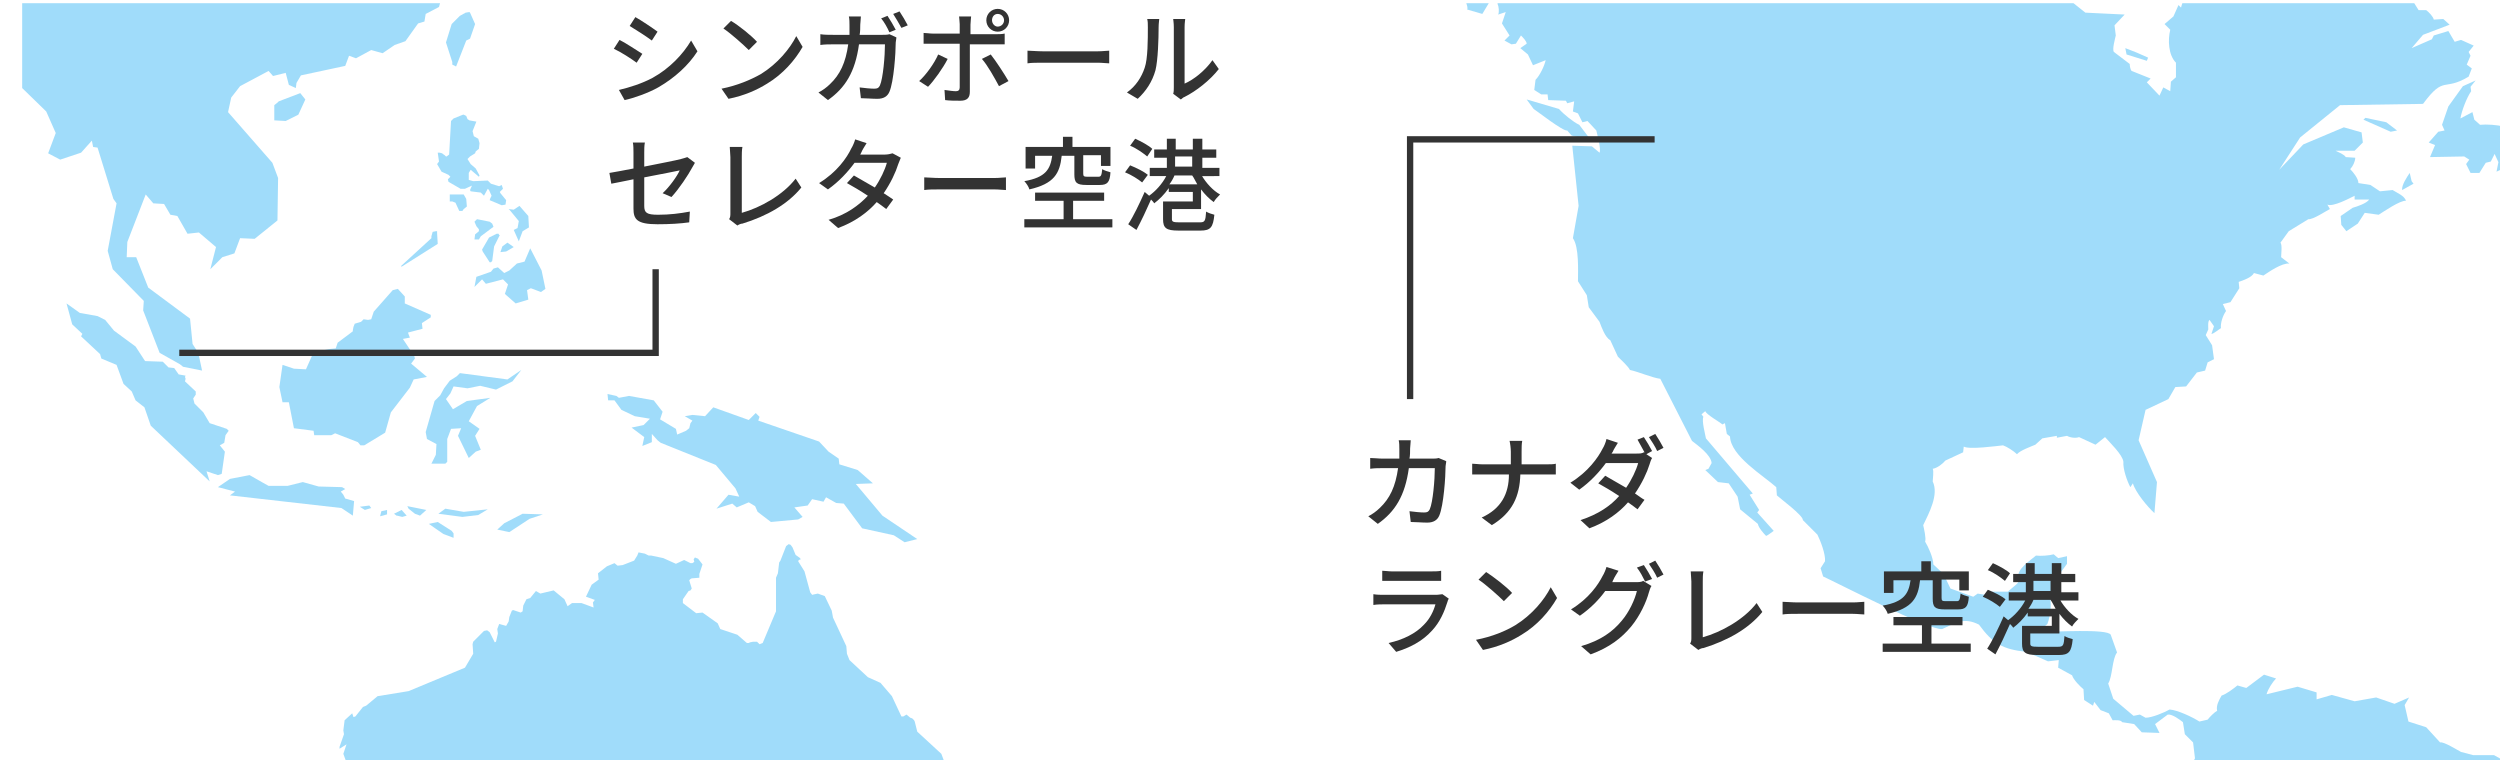 <!-- Generator: Adobe Illustrator 24.3.0, SVG Export Plug-In  -->
<svg version="1.1" xmlns="http://www.w3.org/2000/svg" xmlns:xlink="http://www.w3.org/1999/xlink" x="0px" y="0px" width="394.651px"
	 height="120px" viewBox="52 122 394.651 120" style="overflow:visible;enable-background:new 0 0 486.4 381;" xml:space="preserve">
<style type="text/css">
	.st0{clip-path:url(#SVGID_2_);}
	.st1{fill:#A0DCFA;}
	.st2{fill:#333333;}
	.st3{fill:none;stroke:#333333;stroke-miterlimit:10;}
	.st4{clip-path:url(#SVGID_4_);}
	.st5{clip-path:url(#SVGID_6_);}
	.st6{clip-path:url(#SVGID_8_);}
</style>
<defs>
</defs>
<g>
	<defs>
		<rect id="SVGID_1_" x="265.2" y="122.5" width="185" height="120"/>
	</defs>
	<clipPath id="SVGID_2_">
		<use xlink:href="#SVGID_1_"  style="overflow:visible;"/>
	</clipPath>
	<g class="st0">
		<path class="st1" d="M265.1,106.6l2,0.6l2.5-1l-0.4,1.4l1.9,1.7l1.6,0.2l0.7,2.3l1.1,0l1.4,1l0.4-0.4l0.2-0.7l-0.6-1.3l1.3,0.8
			c0.2,0.5,0.6,1.5,1,1.7c0.2-1.1-0.2-3.3-0.5-4.4c0.9,0.8,1.4,3,1.7,4.1l1.6,0.3l1.9,1.7l0.4,1.5l1.2,0.9l0.3,1.8l1.4,1.2l0,1.1
			l1.6-0.5c0.3,0.5,0.8,1.4,0.6,2c0.2,0.4,0.3,1.3,0.1,1.7l1.2-0.4l-0.6,1.8l1.2,1.9l-0.8,0.8l1.1,0.6l0.7-0.1l0.8-1.3
			c0.3,0.3,0.9,0.9,0.9,1.3l-1,0.7l1.2,1l0.8,1.7l2-0.8c-0.2,0.9-0.9,2.4-1.6,3.1c0,0-0.2,1.6-0.2,1.6l1.1,0.7l1,0l0.1,0.9l2.8,0.1
			l0.2,0.4l1.1-0.3l-0.2,1.6l0.8,0.3l0.7,1.4l0.8-0.2l1.4,1.5c0.1,0.5,0.8,3,0.5,3.5l-1.2-1l-3.1-0.1l1,9.5l-0.9,5.1
			c1,1.4,0.8,5.2,0.8,6.8c0,0,1.4,2.2,1.4,2.2l0.3,1.9l1.7,2.3c0.3,0.8,0.9,2.5,1.7,2.9c0,0,1.2,2.6,1.2,2.6
			c0.4,0.4,1.7,1.6,1.9,2.1c1.4,0.3,3.4,1.2,4.8,1.4l5,9.8c0.9,0.7,3,2.2,3.1,3.5l-0.5,0.9l-0.5,0.2l2,1.9l1.7,0.2l1.4,2.1l0.4,2
			l2.8,2.3c0.1,0.6,0.9,1.5,1.3,1.9c0.3-0.1,0.9-0.6,1.2-0.8l-2.6-2.9l0.3-0.4l-1.5-2.4l0.5-0.2l-7.4-8.7c-0.1-0.6-0.7-2.8-0.4-3.4
			l-0.3-0.4l0.6-0.5c0.1,0.5,2.4,1.8,2.7,2.1l0.4-0.2l0.3,1.7l0.5,0.4c0.1,3.1,5.3,6.2,7.3,8l0.1,1.3c0.4,0.4,4.2,3.2,4.1,3.9
			c0,0,2.3,2.3,2.3,2.3c0.5,1,1.3,3.1,1.2,4.2l-0.7,1.1l0.4,1.3c2,0.9,16.9,8.6,18.8,8.3c2.2-1,3.4-1.9,5.8-0.7
			c2.2,3,3.7,3.9,7.5,4.3c0,0,3.4,1.5,3.4,1.5l1.7-0.2l-0.1,1.2l2.2,1.2c0.2,0.7,1.3,1.8,1.8,2.2l0.1,1.7l1.4,0.9l0.2-0.6l1,1.3
			l1.3,0.5l0.6,1.1c0.4,0,1.3-0.1,1.5,0.3c0,0,1.9,0.3,1.9,0.3l1.2,1.3l2.8,0.1l-0.7-1.4l2-1.5c0.7-0.1,1.9,0.8,2.4,1.2l0.3,1.9
			l1.3,1.3l0.3,2.5l-0.4,0.8c0.3,0.4,0.3,1.4,0.2,1.9c0,0,0.4,1.1,0.4,1.1l-1.3,1.5l-1.4,0.4l-0.1,1.5c-0.6,0.8-1.9,1.9-2.7,2.3
			l-0.7,1.8l-1.4,1.1c-0.1,1.1-0.2,2.8,0.5,3.8c-0.6,0.5-1.9,1.6-2.1,2.4l0.7,1l-0.4,1c1.1,0.2,2.6,1.3,3.3,2.1
			c-0.8,0.1,6.2,9.9,6.3,10.2l0.1,2.7l1.5,3.3c0.4,0,2.3,2.1,2.6,2.4c0,0,8.4,5,8.4,5l0.6,2l-0.5,1.5l0.4,1.6l-0.3,4.3l-1,0.7
			l-0.4,10.9c-0.5,0.5-1.2,1.5-1.2,2.2l0.4,0.9c-0.6,1.5-0.3,4.2,0,5.7c0,0-4.6,12.2-4.6,12.2c0.7,0.8,0.9,3.2,1,4.1
			c0,0-1.1,2.8-1.1,2.8c0.1,1.3,0.1,4-0.6,5.2l0.6,2.1l1.5-2.5l-0.4-1.8c1.6,0.7,0.8,3.9,0.8,5.2l-0.6,0.8l0.7,1.6l-0.4,1.1
			l-0.8,0.6l0.7,0.8c-0.7,0.3-1.1,1.6-1.2,2.2c-0.3-0.2-0.8-0.4-1.2-0.3c0,0-1.1-0.7-1.1-0.7c-0.1,0.5-0.4,1.3-0.7,1.7
			c0,0-0.3,1.8-0.3,1.8l1-0.5l1,3l1.8,0.4l-1.9,0.5l0.4,1.3c-0.2,0.5-0.5,1.6-0.3,2.1l0.5,0.5l-0.7,0.6l0.6,2l-0.6,0.3l0.3,1.3
			l-0.3,0.5l0.8,1.4l-0.5,0.7l0.2,0.9l-0.2,0.2c0,0.6,0,1.7,0.5,2.1l1.2-1.5l-0.4,2.6l1.3,0.1l-0.2,0.4l2.8-1.7l0.4,0.1l-0.2,0.9
			l1.3,0l0.8-1c0.7-0.2,2.5-0.8,2.9-1.5l1.4,0.6c-0.2-0.5-0.9-2.1-0.7-2.6c0,0-0.7-1.6-0.7-1.6l1.2-0.4l-0.5-1.1l0.3-0.4l0.9,0.4
			l1.5-1.8c0.1-0.5,0.3-1.8,0.1-2.2l1.2-2l1.9-0.9l0.7-1l-0.1-2l-3-1.7l-0.8-1.4l1.7-2.3l2.3-1l1.2-1.5l0.3-2.5l1.4-1.5l-0.9-0.3
			l0.9-1.3l-1.5-2.2l0.2-1.5c1.1,0.3,4.4,1.2,5.5,0.6c0.2-1.1,0.5-3.4,0.2-4.4l0.8-0.7l5.9-0.8l3.3-1.6l1.6-2.7l-0.2-1.2l-1.1-0.8
			l0.6-1.5c-0.5-0.5-3.3-2.5-3.4-3.2c0.3,0.1,2.1,0.4,2.3,0.7c0.7,0,1.8,0.4,2.3,0.8l4.6-0.2c0.9-1,3.3-3.4,3.2-4.9l1.9-1.8l0.2-2.6
			l1.3-0.8l-0.7,2l2.6-2.3l1.5-3.3l1.5-0.5l0.4-2.4c-0.8-1.3-0.5-2.7,0.1-4l7.6-5.5l5.6-0.4l4.2-6.2l2.2-7.7l0-5.3l8.5-9.6
			c0.1-1.5-0.3-4.3-1-5.6c-1.4-0.8-4.6-1.6-6.3-1.7l-2.7-2.3l-5.3-0.4l-2.4-0.9l-2.1,0.1l-6.8-3.7l-2.4,2.9l1.1-2.1l-0.6-1.2
			l-2.3,0.2l-0.9-1.1l-1.5,1.2l0.3-0.8l1.1-0.8l0.4-1.8l-3.1-5.3l-6.1-3.4l-3.3,0l-1.9-0.5c-0.4-0.2-2.8-1.7-3.3-1.5l-2.2-2.4
			l-2.8-0.9l-0.6-2.6l0.7-1.2l-2.3,1l-2.9-1l-3.4,0.6l-3.6-1l-2.4,0.7l0-1.1l-3-0.9l-4.9,1.2c0.2-0.8,1-2,1.5-2.5l-1.9-0.6l-2.8,2.1
			l-1.4-0.4c-0.6,0.5-1.8,1.4-2.5,1.6c-0.4,0.7-0.9,1.6-0.7,2.4c-0.4,0.2-1.2,1-1.5,1.4l-1.3,0.3c-1.1-0.7-3.4-1.8-4.7-1.9
			c-0.9,0.5-2.8,1.3-3.8,1.3l-0.9-0.5l-1,0.2l-3.2-2.7l-0.8-2.4c0.7-1.1,0.6-3.9,1.4-4.9l-1-2.8c-0.5-1-9.2-0.4-10.1-0.5l-0.7-0.5
			l0.8-0.7c0.5-1.3,0.8-3.5,0.2-4.9l1.1,0.4l0.7-0.5l0-3l1.1-1.5v-1.2l-1.4,0.3l-0.7-0.6c-0.7,0.2-2.1,0.3-2.8,0.2
			c-0.9,0.8-3.1,2.1-2.8,3.6l-0.3,0.2l0.3,0.4c-0.1,0.3-1.4,1.2-1.6,1.5h-2.6l-0.4,0.6l-1.8-0.3l-0.7,0.5l-3.6-1.3l-1.1-2.3
			l-1.6-1.5c0-1-0.8-2.8-1.3-3.6c0.2-0.5-0.2-2.1-0.3-2.6c0.9-1.9,2.5-4.8,1.5-6.9c0-0.4,0.2-1.6,0-2c0.7-0.1,1.6-0.8,2-1.3
			c0,0,2.8-1.3,2.8-1.3l0.1-0.9c0.9,0.5,5.2-0.1,6.2-0.2c0.6,0.2,1.7,0.9,2.2,1.4c0.5-0.6,2.2-1.2,2.9-1.5c0,0,1.1-1,1.1-1l2.3-0.4
			l0,0.3l1.6-0.3c0.5,0.3,1.4,0.4,1.9,0.2l2.6,1.2l1.5-1.2c0.7,0.8,2.8,2.8,2.9,3.9c-0.1,1.1,0.6,3.1,1.1,4l0.4-0.6
			c0.4,1.4,2.3,3.7,3.4,4.7l0.4-4.9l-2.9-6.6l1.1-4.8l3.6-1.7l1.1-1.9l1.7-0.1l1.7-2.2l1.3-0.3l0.4-1.3l1-0.5l-0.3-2.2l-1-1.6
			l0.4-0.9c0-0.4-0.1-1.3,0.2-1.5l0.7,1l-0.4,1.2c0.2,0.1,1.3-0.8,1.5-0.9c-0.1-0.8,0.3-2,0.8-2.7l-0.5-1.1l1.2-0.3l1.4-2.2l-0.1-1
			c0.6-0.2,2.1-0.7,2.4-1.4l1.5,0.4c0.9-0.6,2.9-2,4.1-1.9l-1.3-1c0-0.5,0.2-1.9-0.1-2.3l1.3-1.8l3.1-1.9c0.7,0.1,2.8-1.3,3.4-1.6
			l-0.4-0.7c0.9,0.4,3.5-1,4.3-1.4l0,0.6l2.3,0c-0.4,0.6-1.9,1.1-2.6,1.3c0,0-1.9,1.3-1.9,1.3l0.1,1.4l0.8,1l1.8-1.2l1.1-1.7
			l2.2,0.3c0.8-0.5,3.4-2.3,4.3-2.2c-0.2-0.8-1.5-1.3-2.1-1.7l-2,0.2l-1.5-1l-1.9-0.3c0-0.7-0.8-1.7-1.3-2.2
			c0.4-0.4,0.8-1.2,0.8-1.8l-1.5-0.1c-0.2-0.4-1.2-0.8-1.6-1l3,0l1.3-1.3l-0.2-1.6l-2.8-0.8l-6.4,2.7l-3.8,4l3.3-5.1l6.3-5.1
			l13.1-0.2c3.4-4.6,3.2-1.9,7.2-4.3l0.5-1.3l-0.8-0.6l0.6-1.4l-0.3-0.6l0.8-1l-2-0.9l-1,0.3l-1-1.7l-2.3,0.7l-0.3,0.6l-3.2,1.4
			l1.8-2.1l4.2-1.6l-1-0.9l-1.5,0.1c-0.1-0.5-0.8-1.2-1.2-1.5l-1.2,0l-1-1.6c-0.3-0.2-1.6-1.1-1.9-1c-0.4-0.6-1.2-0.7-1.5-1.4
			l0.3-0.5l0.9-0.5l-0.9-1.5l0.2-0.9c-0.5-0.6-1.5-2-1.6-2.8l-0.4-0.4l-0.2-0.6l-1.5,0.1l1.3-0.6l-0.4-1.2l-1.5-0.3l0.8-0.6l0.1-0.6
			l-1.3-2l-0.6-0.1c-0.3-0.8,0.3-1.9-0.2-2.6l-1,0.5c-0.1,1.2-0.4,2.1-1.6,2.6c0.1,0.9-0.4,2.6-0.8,3.4c-0.7-0.1-2.3,1.5-2.9,1.9
			c-0.4-0.3-1.5-1-1.6-1.5l-1-0.2l-1.1,0.6c-0.6-0.8-0.8-1.8-1.5-2.5l0.6-1.1l-0.1-1.1l-0.8-0.6l0.7-0.7l0.5-2.6l-2.4-0.4l-2.3-2.1
			l0.4-0.9l-1.7-0.2l-1.3-1.2l-0.4,0l-1.1-1.5l-7.7-0.9l-2,1.6c0.3,0.5,0.7,1.4,0.5,2l0.7,0.2c-0.7,0.7-1.4,2.4-1.5,3.4l1.2,0.3
			l0,2.4l0.7,0.5l-0.7,1.6l0.1,0.6l0.2,0.2l-2.5,2.5l1,1.2l0.6,1.6l1,0.9l0.9,4.7l-0.5,1.9c-0.3,0.2-0.6,1.2-0.7,1.6l-0.4-0.4
			l-0.8,1.8l-1.4,1.2l0.9,0.9c-0.4,1.6-0.3,4,0.9,5.2l0,2.3l-0.8,0.7l-0.1,1.5l-1.1-0.6l-0.6,1.3l-2-2.1l0.6-0.6l-3-1.2
			c-0.2-0.2-0.3-0.8-0.3-1.1l-2.5-1.9c-0.3-0.4,0.2-2.1,0.3-2.6c0,0-0.2-1.6-0.2-1.6l1.6-1.7l-6.2-0.3l-7.8-6.2l-2.2,0l-2.5-1.2
			l-2.7,1.2c0.8-1-0.7-5.3-0.9-6.4l-1.4-0.6l-1.2,0.5l-1.5-1.7c0.2-0.7,1.4-7.5,2.2-7.7l-1.2-4.4l1,0.5l0.3-1.7l1.3,1.6l1.6,0
			l-0.9-1.2l1.1-1.5l-1.1-1.4l3.9,1.5l0.6-1.8c-0.6-0.7-2.5-2.7-3.4-3l3.6,1.7l0.6-1l-0.7-1.4l1.3-0.1l0.7-0.7l1.9,1.2l1.3-1.3
			l0.2-2c0.4-0.6,1-1.9,0.8-2.6l-6.5-1.7l-4.5,0.2l1-0.6l2.4,0l0.1-1.3c0.7-0.3,7.1,2.4,7.9,2.6l3.1-3l-1.7-2.6l0.8,0.3l1.7-0.5
			l0.7,2.3l1.7,0.4l-0.6-1.5l0.4-0.3c0-0.2,0.1-1,0.4-1.1l-2.1-1.8l1.2-0.2l1.3,1c0,0.6,1.2,2.5,1.5,3l0.5-1l2.3-1.1
			c0.4-0.6,1.2-1.2,1.9-1.4l0.3-0.6l-0.4-2.7l-1.2-1.7l-0.7-3.3l2.2,0l0.2-1.5l-0.6-0.6l0.4-1.1l-1.9,0.1l-0.3-0.8l0.2-0.4l-0.5-0.6
			l0.4-1.1l-1.9-0.5l-1.2,0.6l-1-1l-1.8,0.4l-0.9-0.5l0.3,0.8c-0.3,0.6,0.2,2,0,2.7l1.4,0.8l0,0.5l0.7,0.5c-0.3,0-0.8,0.3-1,0.5
			l-1.1-0.3l-1.7,5.2H379l-0.3-0.4c-0.1,0.5,0.3,1.5,0.5,1.9l-1.6,1.4l-1.2-0.7c-0.1-0.7-0.8-1.7-1.3-2.2l0-2.7l0.4-0.4l0.3,0.4
			l0.6-2.6l-2.6-2.3l-1.6,1l0.4,0.9c0,0.9-1.3,2.5-1.9,3.2l-0.9-1.8l0.1-2.1l-1.4-1.1l1-0.2l-1.8-1.2c-0.1-0.7-1.3-1.6-1.9-2
			l1.7-0.6L368,59l-1.8-0.1l1.7-0.4l-1.2-2.7l-1.8-1.9l-0.9-2.4l0.3-0.6l-2-2.3l-2.1,0.6l0.7,1.9l-0.3,0.6l-0.8-0.4l-1.1,0.6
			l-1.1,3.7l0.7,3.9l1,0.1l0.5,0.6l0.7,0.2l0.7,1.3l1.4-0.2c0.5,0.3,1.4,0.6,2,0.6l-1.2,0.5l-1.4,3.7l1.8-0.9l-0.1,1l0.5,1l-1.8,0.8
			l-1.4,1.9c-0.4,0.2-1.2,1.5-1.4,1.8c0.3,0.5,1.4,2,1.3,2.6l-0.4,0.4l-0.1,0.7l-1-1.7l-1.1-0.9l-0.6-1.4L358,71l-0.6-1.1l0.3-0.8
			l-1.9-1l-1.2,1.1l0.9,2.4l-1.2-0.8l-1.2,0.8l-2.4-0.3l-2.7,0.9l-1.9-0.4c-0.3-0.3-1-0.9-1.5-1l-0.7-1.1l-1.6,0.6
			c-0.5-0.7-1.9-1.5-2.6-1.8l-0.4-2.2c-0.5-0.4-4.8,0.2-5.4,0.3l-1.6,2.1l1.2,1.1l0-1l1.4,0.1c0.8-0.5,2.5-1.5,3.4-1.5
			c-0.5,1.2-4.1,2.8-5.2,3.4L333,72l-0.4,0.5l0.7,0.5c0.1,0.5,0.3,1.4,0.7,1.7l-0.4,1.2l0.7,1.6l-2.2-1.6l0.7-1.1l-1.1-1.8l-1,0.6
			l-0.2-1.6l-0.7,0l-1.5-1.6l-2.1,1.4c-0.6,0-4.1,0.5-4.6,0.1l-0.4,0.2l-3.5-1.1l1.5-0.5l-0.4-0.9l1.1,0l-0.1-1.1l1.7,0.2l0.2-0.8
			c-0.4-0.7-1.7-1.6-2.3-2l-2-0.1l0.3,1.1l-3-1c-0.3-0.3-1.2-1.2-1.7-1.3l-0.2-0.5c-0.6-0.3-5-2.6-5.6-2.5c0,0-1.3-0.7-1.3-0.7
			l-2.1,0l-1.5,1.4c0-1-0.6-2.1-0.5-3.1l-0.9,0.7l0.1,0.8l-0.6,0.5l-0.2,1.2l-1.5-0.2c-1.4-1.2-3.1-4.6-3.8-6.3l-1.2-0.6l-0.1,0.9
			c0.2,0.7,1.1,1.7,1.6,2.1l-1.1,0.3c0,0.7-0.7,2-1.1,2.6l-1-0.7l-1.4,0.5l0.1-1.5l-1-1.2l-2.6,1.9l-1.1,2.9l-1.2,0.5
			c0.3-0.5,1.1-1.7,1.2-2.4c-0.1-0.2-0.5-0.5-0.7-0.6c-0.7,0.7-5,4.3-5,5.3l-0.6-1l-0.4,1l-1.1-0.2l-0.6,0.6
			c-0.4-0.3-1.2-0.8-1.6-0.7l-0.4,0.6L275,66c-1-0.9-3.4-3.1-3.9-4.4c-0.7,0.5-3.7,0-4.5-0.1c0,0-4.9-2.4-4.9-2.4l-2.7,0.7l-5.7-0.8
			l-0.7-0.8l-6.5-1.3l-0.7,0.5l-1-0.2l-0.2-0.4l-1.3-0.9l0.5-1.2l-4.4,0.3l-0.2-0.5l0.6-0.8l-1.5,0l-0.6,1.6c-0.3-0.5-0.6-1.4-0.6-2
			l-2.4-1.3c-0.3,0.6-1,2.3-1.7,2.6c-1,0.3-3.7,1.3-4.7,1l-1.1,1.4l-3.7,0.9l-3.8,7.7l-0.4,0.3c-0.4-0.3-3.6,0.4-4.1,0.5
			c-0.3,0.3-0.4,1.1-0.4,1.5l-0.8,0.2c0.3,0.3,1.8,2.2,2.3,2.2c0.5,0.5,1.8,1.9,2.5,2.1l1.5,3.1c0.8,0.1,3.1,0.2,3.6,0.9l0.1,0.5
			c0.7,0.6,2,0.9,2.9,0.8l-0.6,0.6c-0.5-0.2-2.4-0.6-2.7-1l-0.3,0l0.2,1.8l0.9-0.7l1.3,1.3l-0.8,0.1l-0.4,1.2l-1.6-0.5l-0.8,0.5
			l-0.5-0.5l-1,0l-0.8-1.3l0.3-2c-1.4,0.2-3.5,1.5-4.5,2.4l-0.2,0.6l-0.6,0c-0.6,0.5-1.8,1.3-2.6,1.3l-0.3,0.8l-0.3,0.2
			c0.3,0.4,1,1,1.5,1.1l0.3,1.3l0.9,1.1l0.8,1.7c1.3,1,4.6,0.3,6-0.1l0.6,0.3l2.6-1.8l0.6,0.4l0.5-0.2l0.2,1.1l-0.6,0.7l0.9,1.7
			l-0.3,1.9c-0.5,0.2-1.8,0.8-2.3,0.7c-0.5,0.5-1.7,1.4-2.4,1.5l-0.7-0.6l-1.8,0c-0.3,1.4-1.8,3.7-2.7,4.8c0.1,0.7-0.5,1.9-0.9,2.5
			l1.1-0.3l-0.3,1.5c0.9,0.5,3.1,1.9,4.2,1.7c0.1,0.4-0.8,1.4-1,1.7l0.1,1.1c0.4,0.1,1.1,0.7,1.3,1l1.8-0.1l0.7-0.6l-0.3-0.6l0.3-1
			l0.8,2.2l-0.5,1.6l0.9,1.4c-0.1,0.6-1.1,1.2-1.5,1.5l1.9,0.2l2.3-1.4c0.3,0.1,1.7,0.7,2,0.5l0.1-0.3l1.9,1.3l-0.3-1l0.7-1.2
			l0.6,1.2l2.1-0.7l0.4-0.6l0,1.1l-1.7,2.1c-0.3,1.1-0.9,4.3-1.7,5.1l-2.2,0.5l-1.4,2.4l-0.7-0.4c-0.2,0.3-2.6,0.9-2.9,1l-0.9,1.9
			l1.3,0.2l1.1-1.5l0.2,0.7l3-1.2l0.5-0.7c0.8-0.2,1.8-0.6,2.3-1.3c0,0,4.6-2.1,4.6-2.1l0.4-0.9c0.9-0.3,2.3-2,2.9-2.7
			c0,0,1.4-0.5,1.4-0.5l0-0.8l1.7-2.3l-1.6-1l1.5-2.3l0.8-0.3l0.8-3.2l2.4-1.3l0.9-1.3l0.9,0.3l1.3-0.8l-0.1,1.4l0.6,0.8l-1.8,0.2
			l-0.3-0.4l-1.5,0.9l-0.7,3.7l0.9-0.1l-0.8,1.6c1.1-0.3,3.6-1.1,4.3-2.2l2.4-0.1l2-1.2l-1.9-1.6l0-1.1c0.4,0.2,1.1,0.3,1.5,0.1
			l0.6,0.2l1.1-0.2l0.3,0.7l0.9,0.1c0.9,1,1.6,1.5,3,1.1l1,1.1L265.1,106.6L265.1,106.6L265.1,106.6z"/>
		<path class="st1" d="M241.9,114.6l-0.3-0.7l1.9,1.5l-1.4,2.4l-0.5-0.4l-1.1,1.4c-0.3-0.8-1.1-1.5-1.8-1.8l0.6-1.5l1.3,0l-0.1-0.8
			L241.9,114.6z"/>
		<polygon class="st1" points="243.8,113.1 242.6,112.8 243.2,113.9 244.7,113.4 243.8,113.1 		"/>
		<path class="st1" d="M278.3,114.1c0.6,0.4,1.7,2.3,2,3l-0.1,2.4l-3.4-6l0.4-0.2L278.3,114.1L278.3,114.1z"/>
		<path class="st1" d="M279.6,113.8l1.3,1.6l0.1,1l0.3,0.4c0.2-0.4,0.8-1.5,0.7-1.9l-2.3-1.3L279.6,113.8L279.6,113.8z"/>
		<polygon class="st1" points="282.5,118.2 282.4,118.5 283,118.7 283.1,117.8 282.2,116.8 282.5,118.2 		"/>
		<path class="st1" d="M283.8,120.3c0.2,0.5,1.5,1.4,1.9,1.8l1.5,0.1l-1.2,2l-2.4-0.7c0.3-0.4-0.7-2.2-0.8-2.6c0,0,0.1-1.3,0.1-1.3
			L283.8,120.3L283.8,120.3z"/>
		<path class="st1" d="M294.1,139.2c0.5,0.3,4.7,3.6,5.3,3.4l0.7,0.8l3.1,0.8l-1.9-2.5c-0.9-0.4-2.5-1.7-3.2-2.5
			c0,0-5.1-1.5-5.1-1.5L294.1,139.2L294.1,139.2z"/>
		<path class="st1" d="M413.7,380.3c0.2,0.3,1.1,0.6,1.4,0.8l1-0.9C415.5,380,414.3,380.1,413.7,380.3L413.7,380.3z"/>
		<polygon class="st1" points="418.1,380.3 419.3,380.6 419.6,380.2 417.7,380 418.1,380.3 		"/>
		<path class="st1" d="M410.3,373.9l-1.4,0.5l0.3,0.7l1.9,1c0.4-0.6,0.5-1.8,0.4-2.5L410.3,373.9L410.3,373.9z"/>
		<path class="st1" d="M406.1,373.8l2.6,1.9l-0.9,1c-0.6-0.3-1.8-1.2-2.1-1.9l0-0.4l-0.4-0.4c-0.8,0-1.5-1.1-1.9-1.7
			C404,372.7,405.8,373.4,406.1,373.8L406.1,373.8z"/>
		<path class="st1" d="M415.3,374.3l-2.1,1.7l1.9,1.5l-1.4-0.1l-0.4,0.5l-1.5,0.4l0.2,0.9l1.3-0.3c0.8,0.9,4.8,0.2,5.8,0.2
			c0,0,2.1,0.8,2.1,0.8c0.5-0.3,1.6-0.9,2.2-0.9l-3.3-1.5l-3.3-3.5c0-0.1,0.5-1,0.6-1.1l-0.8-1.5l-0.6-0.1l-0.4,0.8l-0.7-0.6
			l-0.6,0.9l-0.8,0.2l0.6,0.8l1.1,0.3L415.3,374.3L415.3,374.3z"/>
		<path class="st1" d="M432.7,150.6l-0.3-1.3c-0.4,0.6-1.3,1.9-1.2,2.7l1.8-1L432.7,150.6L432.7,150.6z"/>
		<polygon class="st1" points="425.1,140.9 429.4,142.8 430.4,142.6 428.7,141.3 425.4,140.6 425.1,140.9 		"/>
		<path class="st1" d="M437.9,142.6l-0.4-0.9l1-2.9l2.3-3.2l2-0.9l-0.8,1l0.1,0.7c-0.7,1-1.5,3.1-1.7,4.3l1.9-1l0.3,1.2l0.9,0.8
			c1-0.1,2.8,0,3.7,0.3l-0.3,0.8l0.5,1.8l0.5-0.2l-0.8,1.9l1.1-0.6l-0.3,1.3l1-0.3l-0.7,3.1l-1-1.2l-1.1,0.5l0.3-1.5l-0.6-1.3
			l-0.6,1.2l-0.8,0.2l-1,1.6l-1.4,0l-0.7-1.4l0.5-0.7l-0.8-0.5l-5.4,0.1l0.8-1.9l-1-0.4l1.5-1.7L437.9,142.6z"/>
		<polygon class="st1" points="281.5,62.6 280.7,61.7 280.6,63.7 281.9,63.3 281.5,62.6 		"/>
		<polygon class="st1" points="389.3,130.3 387.5,129.6 387.7,130.6 390.9,131.6 391.1,131.1 389.3,130.3 		"/>
		<path class="st1" d="M383.6,92.2c0.1-0.2,0.5-1,0.7-1.2v-1l1.5-1.2c0.2,0.4,0.2,1.1,0,1.5l3.5,1.7l1.2-0.5l0.5-1.3
			c-0.5-0.3-1.6-0.8-2.2-0.8l-0.4,0.7l-0.7-3.3l-2.3-0.8l-0.5-1.4c-0.6-0.3-1.5-1.2-1.9-1.6l-0.8,1l-0.3-1.9l-1.2-0.9l-0.8,7.6
			l-2.7,1.8l0.6,1l2.2,0.2l0.1,2.1l3-0.4L383.6,92.2L383.6,92.2z"/>
		<path class="st1" d="M354,61.9l-0.4,0.5l0.3,0.9l-0.8,1.2l-1.5,0.2l0.3,1.2c0.6,0,1.6,0.5,2,0.8c0,0,4.5,1.2,4.5,1.2l2.1-1.6
			c-0.6-0.3-1.5-1.8-1.9-2.3l0.3-0.5l-1.2-1.8l-0.9-0.1l-0.5-0.4l0-0.5c-0.2-0.2-1.2-0.8-1.5-0.8c-0.1,0.3-0.5,1-0.8,1.2L354,61.9
			L354,61.9z"/>
		<path class="st1" d="M311.7,48.1l-0.1,0.8l0.8,0.7l0.1,0.4l1.5,0.2l0.2,0.7c0.8,0.1,2.3,0.2,3-0.4l2.6,0.3c-1.6,0-4.8,1.5-6.1,2.2
			l0.6,2l3,1.2c0.3-0.2,1.3-0.2,1.7-0.2c0,0,4.1-1,4.1-1c1,0.8,3.4,0.6,4.4,1.2l-1.4,0.4l0.4,0.7c-0.1,0.2-0.4,0.8-0.4,1l-5.8,0.6
			l-2.3-0.4l-1.7,0.5l0.1,2.1l2.1,2.6l3.7,0.3c0.3,0.5,0.9,1.5,0.9,2l1.8,1.1l3.3-0.8l1.6,0.5l2.4-1.4l3.3-0.4l0.9-0.8l4,0.3
			l-0.3,0.9c1.3-0.1,3.3,0.3,4.4,0.8l2.5-1.5c0-0.3,0.4-0.8,0.7-1l-0.7-0.2l-0.8-1.4c-0.4,0-1,0.7-1.2,1l-0.9-0.3l-0.9,0.3l0.5-1.1
			l-1.1-0.1l0.4-1.5l1.3,1.5l1.1,0l-0.7-0.7l1.1-0.7c0.4,0.2,1.2,0.4,1.7,0.2l0.9,0.5l0.5-1l-0.8-0.6l0.7-0.6l-1-0.6l-1.2,0.5
			l-5.4-5.5l-0.7-10.4l-2.9-4l-0.9-0.4l-0.4,0.8l-1.9-0.8l0.3,1l-0.6,0.5c0.5,2,2.1,7.4,1.5,9.4l-0.8,0.3l-1.2-0.5
			c-0.2-0.8-0.6-6.1-1.2-6.6c-0.4-0.4-1.8-1.8-1.8-2.4c-0.6-0.5-1.5-1.1-2.3-1.1l0.6,1.5l1.2,0.5c0,0.5,0.4,1.4,0.7,1.9
			c-1.2-0.2-3.5,0.5-4.5,1c0.5-0.5,1.6-1.6,1.7-2.3c-0.6-0.6-2.4-2.4-3.4-2.4c0.5,1-0.2,2.9-0.6,3.8l-1.1-0.5l-1.4,0.5l0-1.9l0.9-1
			l-0.4-2l-1.5-0.3c-0.7,0.5-5.8,3.7-5.9,4.6l-1.9,0.7l-0.1,0.9l0.6,1.1l-1.5,1.2L311.7,48.1L311.7,48.1z"/>
	</g>
</g>
<g>
	<g>
		<path class="st2" d="M280.3,194.8c0,0.3-0.1,0.6-0.1,0.8c0,1.6-0.3,6.2-1,7.8c-0.3,0.7-0.9,1.1-1.9,1.1c-0.9,0-1.8-0.1-2.6-0.1
			l-0.2-1.7c0.8,0.1,1.7,0.2,2.3,0.2c0.5,0,0.7-0.1,0.9-0.5c0.5-1.1,0.8-4.7,0.8-6.5h-4.1c-0.6,4.4-2.2,6.9-4.9,8.8l-1.5-1.2
			c0.6-0.3,1.3-0.8,1.8-1.3c1.6-1.5,2.5-3.4,2.9-6.3h-2.4c-0.6,0-1.3,0-2,0.1v-1.7c0.6,0,1.3,0.1,2,0.1h2.6c0-0.5,0-1,0-1.5
			c0-0.4,0-1-0.1-1.4h1.9c0,0.4-0.1,1-0.1,1.3c0,0.5,0,1.1-0.1,1.6h3.5c0.4,0,0.8,0,1.1-0.1L280.3,194.8z"/>
		<path class="st2" d="M296.1,195.3c0.6,0,1.2,0,1.5-0.1v1.7c-0.3,0-1,0-1.6,0h-4c-0.1,3.4-1.2,6-4.5,8l-1.6-1.2
			c3.1-1.4,4.3-3.8,4.3-6.8H286c-0.6,0-1.2,0-1.6,0v-1.7c0.4,0,1,0.1,1.6,0.1h4.5v-2c0-0.5-0.1-1.3-0.2-1.7h2
			c-0.1,0.4-0.1,1.2-0.1,1.7v2H296.1z"/>
		<path class="st2" d="M311.9,193.7l0.9,0.6c-0.2,0.3-0.3,0.7-0.4,1c-0.4,1.3-1.2,3-2.3,4.6c0.6,0.4,1.1,0.8,1.5,1l-1.1,1.5
			c-0.4-0.3-0.9-0.7-1.5-1.1c-1.4,1.6-3.4,3.1-6.1,4.1l-1.4-1.3c2.8-0.9,4.8-2.3,6.1-3.8c-1.2-0.8-2.4-1.5-3.3-2l1.1-1.2
			c0.9,0.5,2.1,1.2,3.3,1.9c0.9-1.3,1.6-2.8,1.9-3.9h-5.1c-1.1,1.5-2.5,3-4.2,4.2l-1.4-1.1c2.8-1.7,4.4-4,5.1-5.4
			c0.2-0.3,0.5-1,0.6-1.5l1.8,0.6c-0.3,0.5-0.7,1.1-0.8,1.4l-0.2,0.3h3.9c0.5,0,0.9,0,1.2-0.2l0.1,0c-0.3-0.6-0.8-1.4-1.1-2l1-0.4
			c0.4,0.6,1,1.6,1.3,2.2L311.9,193.7z M313.3,190.5c0.4,0.6,1,1.6,1.3,2.2l-1,0.5c-0.3-0.7-0.9-1.6-1.3-2.2L313.3,190.5z"/>
		<path class="st2" d="M280.7,216.5c-0.1,0.2-0.2,0.4-0.2,0.5c-0.5,1.6-1.2,3.2-2.4,4.5c-1.6,1.8-3.7,2.8-5.7,3.4l-1.2-1.4
			c2.3-0.5,4.3-1.5,5.6-2.9c0.9-0.9,1.5-2.1,1.8-3.2h-8.1c-0.4,0-1.1,0-1.7,0.1v-1.7c0.6,0.1,1.2,0.1,1.7,0.1h8.2
			c0.4,0,0.8-0.1,1-0.1L280.7,216.5z M270.2,212.1c0.4,0,1,0.1,1.5,0.1h6.2c0.5,0,1.2,0,1.6-0.1v1.6c-0.4,0-1,0-1.6,0h-6.2
			c-0.5,0-1.1,0-1.5,0V212.1z"/>
		<path class="st2" d="M291.2,220.7c2.6-1.6,4.6-4,5.6-6l1,1.7c-1.2,2.1-3.1,4.3-5.6,5.8c-1.6,1-3.6,1.9-6.1,2.4l-1.1-1.6
			C287.6,222.5,289.7,221.6,291.2,220.7z M290.7,215.6l-1.3,1.3c-0.8-0.8-2.8-2.6-4-3.4l1.2-1.2C287.7,213,289.8,214.6,290.7,215.6z
			"/>
		<path class="st2" d="M310.2,213.9c0.4,0,0.9,0,1.2-0.2l1.3,0.8c-0.2,0.3-0.3,0.7-0.4,1c-0.4,1.5-1.4,3.7-2.8,5.4
			c-1.5,1.8-3.4,3.3-6.4,4.4l-1.5-1.3c3.1-0.9,5-2.3,6.4-4c1.2-1.4,2.1-3.4,2.4-4.7h-5c-1,1.4-2.4,2.8-4,3.9l-1.4-1
			c2.8-1.7,4.3-3.9,5-5.3c0.2-0.3,0.5-1,0.6-1.4l1.9,0.6c-0.3,0.5-0.7,1.1-0.8,1.4c-0.1,0.1-0.1,0.3-0.2,0.4H310.2z M311.5,211.2
			c0.4,0.6,1,1.6,1.3,2.2l-1.1,0.4c-0.3-0.6-0.8-1.6-1.3-2.2L311.5,211.2z M313.3,210.5c0.4,0.6,1,1.6,1.3,2.2l-1,0.5
			c-0.3-0.7-0.9-1.6-1.3-2.2L313.3,210.5z"/>
		<path class="st2" d="M318.8,223.6c0.2-0.3,0.2-0.6,0.2-0.9v-8.9c0-0.5-0.1-1.2-0.1-1.6h2c-0.1,0.5-0.1,1.1-0.1,1.6v8.8
			c2.9-0.8,6.5-2.8,8.5-5.4l0.9,1.4c-2.1,2.6-5.4,4.5-9.3,5.7c-0.2,0-0.5,0.1-0.8,0.3L318.8,223.6z"/>
		<path class="st2" d="M333.4,217c0.5,0,1.5,0.1,2.4,0.1h8.7c0.8,0,1.4-0.1,1.8-0.1v2c-0.4,0-1.1-0.1-1.8-0.1h-8.7
			c-0.9,0-1.8,0-2.4,0.1V217z"/>
		<path class="st2" d="M363.1,223.6v1.3h-13.9v-1.3h6.2v-2.9h-4.5v-1.3h10.9v1.3h-4.9v2.9H363.1z M355.1,213.6
			c-0.3,2.8-1.2,4.4-5.1,5.3c-0.1-0.4-0.5-1-0.8-1.3c3.4-0.6,4.1-1.9,4.4-4h-2.7v2h-1.5v-3.4h5.9v-1.6h1.5v1.6h6v3h-1.5v-1.7h-2.8
			v2.9c0,0.4,0.1,0.5,0.6,0.5h1.8c0.4,0,0.5-0.2,0.6-1.2c0.3,0.2,0.9,0.4,1.3,0.5c-0.1,1.6-0.5,2-1.7,2H359c-1.6,0-1.9-0.4-1.9-1.7
			v-2.9H355.1z"/>
		<path class="st2" d="M367.7,217.8c-0.6-0.5-1.7-1.2-2.7-1.6l0.8-1.1c1,0.4,2.2,1,2.8,1.5L367.7,217.8z M377.2,216.7
			c0.7,1.2,1.8,2.4,2.9,3c-0.3,0.3-0.8,0.8-1,1.2c-0.7-0.5-1.4-1.2-2-2v3.1h-4.6v1.6c0,0.4,0.2,0.5,1.2,0.5h3.2c0.8,0,0.9-0.2,1-1.7
			c0.3,0.2,0.9,0.4,1.3,0.5c-0.2,2-0.6,2.5-2.2,2.5h-3.4c-1.9,0-2.4-0.4-2.4-1.8v-2.8h4.7v-1.5h-3.8v-0.6c-0.7,1-1.5,1.8-2.3,2.4
			c-0.1-0.2-0.3-0.4-0.5-0.6c-0.7,1.6-1.5,3.3-2.3,4.8l-1.3-0.9c0.8-1.2,1.8-3.3,2.6-5.1l0.7,0.6c1-0.7,2.1-1.9,2.7-3.1h-2.6v-1.3
			h2.7v-1.6h-2v-1.3h2v-1.7h1.4v1.7h2.7v-1.7h1.5v1.7h2.2v1.3h-2.2v1.6h2.7v1.3H377.2z M368.5,213.7c-0.6-0.5-1.7-1.3-2.7-1.7
			l0.8-1.1c0.9,0.4,2.2,1.1,2.7,1.6L368.5,213.7z M376.5,218.1c-0.3-0.5-0.5-1-0.8-1.4H373c-0.2,0.5-0.5,1-0.8,1.4H376.5z
			 M373,215.3h2.7v-1.6H373V215.3z"/>
	</g>
</g>
<polyline class="st3" points="313.2,144 274.6,144 274.6,185 "/>
<g>
	<g>
		<defs>
			<rect id="SVGID_3_" x="55.5" y="122.5" width="192" height="120"/>
		</defs>
		<clipPath id="SVGID_4_">
			<use xlink:href="#SVGID_3_"  style="overflow:visible;"/>
		</clipPath>
		<g class="st4">
			<g>
				<polygon class="st1" points="0.6,0.7 2.7,135.8 5.9,134.7 6.4,132.1 10.9,149.3 12.4,151.6 12.7,153.8 18.2,164.1 19.6,165.1 
					20.7,163.9 21.2,162.8 22.6,162.6 25.4,159 24.6,156.3 25.7,154.7 26.6,151.4 26.5,147.9 27.7,146.7 28.7,146.3 30,145.2 
					31,143.5 40.1,137.3 41.9,136.9 42.2,134 44.8,132.8 45.8,132.9 46.6,133.2 49.5,132 51.2,132.5 51.2,131.1 52.3,131 
					53.3,130.1 55.5,135.9 59.3,139.6 60.8,143 59.6,146.2 61.5,147.2 64.8,146.1 66.5,144.2 66.7,145.2 67.4,145.3 69.9,153.4 
					70.4,154.1 69,161.6 69.8,164.5 74.7,169.5 74.6,171 77.2,177.7 80.4,179.5 80.9,179.9 83.9,180.5 83.3,177.7 82.4,176.3 
					82,172.3 75.4,167.4 73.5,162.6 72,162.6 72.1,160.2 75,152.7 76.2,154.1 77.9,154.2 78.9,155.9 80,156.1 81.6,158.9 
					83.4,158.7 86.1,161 85.2,164.5 87.1,162.6 89,162 89.9,159.6 92.2,159.7 95.8,156.8 95.9,150.1 95,147.7 88,139.7 88.5,137.4 
					89.9,135.6 94.4,133.2 95.1,134 97.1,133.5 97.6,135.4 98.7,135.9 98.8,135.1 99.5,133.9 106.5,132.4 107.1,130.8 108.2,131.2 
					110.6,129.9 112.4,130.4 114.3,129.1 116,128.5 118,125.7 119,125.4 119.2,124.2 121.3,123.1 122.2,119.8 123.7,117.6 
					125.8,116.8 126.2,115.1 126.9,114 126.7,112.1 124.6,111.6 126.6,109 125.6,107.7 126.2,107.2 125.5,105.5 123.8,104.6 
					120.3,98.1 124,94.3 128.7,93.2 128.8,92.4 124,91.3 120.6,92.8 119.7,92.5 118.6,90.6 116.5,88.8 116.5,87.1 120.2,86.6 
					121.1,84.9 126,81.7 127.2,82.9 125.7,85 125.9,87.7 130.4,85.5 132.4,85.1 132.8,85.6 134.5,85.7 134.4,88.2 133.3,89.9 
					134.2,90.3 137.8,90.8 138.5,92.8 137.9,93.3 136.9,93.6 137.9,96.5 137,99.3 137.6,100.7 140.2,99.4 142.5,99.1 144.6,96.6 
					143.4,90.1 140,86.2 143.9,82.6 147.4,76.8 149.3,76 150.6,74.5 152.6,76.1 156.8,75.2 165,67.1 168.1,60.8 170.6,58 
					171.8,48.2 173.7,44.1 173.4,43.4 173.1,43.2 172.8,43.1 172.1,42.4 171.5,40.5 172.2,40 171.5,38.9 169.5,37.8 169,36.4 
					165.5,35.4 165.7,37.1 163.7,37.9 162.7,37.7 163.4,36.8 160.9,37.4 161.3,35.5 160.1,35.7 158.3,34.8 157,34.7 157.3,33.9 
					166.9,25.5 166.9,25.5 174.7,16.5 189.5,17.1 190.3,16.8 190.7,16.3 188.9,16 191.4,15 191,14.4 193.9,14.5 193.9,15.2 
					195.6,14.5 195.7,16 197,17.3 195.4,17.8 195.8,19 197,19 201.1,17.2 202.7,17.7 203.4,17.5 204.9,17.7 207.2,16.5 206.7,15.6 
					204.4,15.7 204,15.6 206.7,12.3 209,11 212.2,5.4 215.1,4.3 215.4,4.1 216.3,4.3 218.6,2.4 216.5,7.6 216.9,8.5 218.3,8.9 
					222.3,4.9 221.6,2.2 222,1.4 224.6,0.1 224.8,1.9 223.8,3.2 223.2,6 223.9,7.3 223,8.3 223.5,9.3 221.1,11.3 220.8,12.2 
					215.5,16.9 212.4,21.7 210,22.6 209.3,24.8 206.3,29.1 206.2,34.8 206.9,36.5 207.5,42.4 209.2,45 210.3,49.2 210.8,49.3 
					212,47.4 212.8,46.9 214.2,44.3 213.4,43.6 213.6,43.2 213.2,41.9 214.5,40.3 216.6,40.3 216.2,37.9 218.8,35 221.9,34.2 
					222.2,32.8 221.4,31.8 221.8,30.9 222,29.7 223.7,28.6 224.8,28.9 225.3,26.9 223.7,26.5 223,24.3 224.5,22.9 224.1,21.7 
					222.7,21.2 223,20.8 222.9,18.6 225.6,14.8 225.9,13.4 227.7,12.6 228.6,12.9 229.3,11.8 231.5,10.8 231.6,12.2 234.5,10.1 
					235.2,9.2 237.5,9.2 238.8,11.9 239.7,11.4 241.1,8.9 242.6,8.5 242.8,7 244.1,7.1 243.8,5.7 244.4,5.8 245.8,4.9 246.8,5 
					252.6,0 				"/>
				<line class="st1" x1="2.2" y1="130.4" x2="0" y2="131.5"/>
				<polygon class="st1" points="181.3,285.7 182.6,288.7 182.6,290.4 183.4,291.5 184.6,292.3 185.7,292.6 186.6,291.8 
					187.3,290.7 188.2,291.5 188.7,291.5 188.4,290.5 189.6,288.3 189.7,287.5 189.4,285.4 189.5,284.8 188.7,284.2 185.4,284.8 
					181.5,283.7 180.7,284 181.3,285.7 				"/>
				<polygon class="st1" points="174.5,276.8 175.6,277.4 176.1,278 177,277.9 177.8,277.4 179.9,276.9 180.8,275.5 181.2,275.5 
					182.8,278 185.7,277.9 186.3,277.7 187.6,276 192.7,274.9 193.2,274.7 193.5,271 193.9,270.8 193.9,270.3 194.8,267.9 
					195,267.7 195.3,265.9 197.5,262.9 200.5,261.5 203.6,250.1 202.8,248.4 203,247.4 200.6,241 196.8,237.5 196.4,235.9 
					196.3,235.7 196,235.4 195.7,235.3 195.1,234.8 194.6,235.1 194.3,235.1 192.8,231.9 191,229.8 189,228.9 186.1,226.2 
					185.7,225.2 185.6,224 183.5,219.5 183.3,218.4 182.2,216.1 181.1,215.7 180.2,215.9 179.9,215.5 179,212.2 178,210.6 
					178.1,210.4 178.4,210.3 178.3,210.1 177.6,209.6 177.1,208.4 176.8,208 176.5,207.9 176.1,208.2 175.2,210.5 175,210.8 
					174.8,212.5 174.5,213.2 174.5,218.5 172.4,223.5 171.9,223.7 171.5,223.3 170.9,223.3 170.4,223.4 170.2,223.5 169.9,223.5 
					168.4,222.2 165.7,221.3 165.3,220.4 162.9,218.7 161.9,218.8 159.8,217.2 159.8,216.6 160.7,215.3 161,215.2 161.2,214.9 
					160.8,213.6 161,213.4 161.2,213.3 162.4,213.2 162.4,212.6 162.9,211.1 162.2,210.2 161.7,210 161.5,210.3 161.6,210.7 
					161.3,210.9 161,210.9 160,210.4 158.7,211 156.7,210.1 154.8,209.7 154.4,209.7 153.8,209.4 152.8,209.2 152.6,209.7 
					152.1,210.5 150.3,211.2 149.5,211.3 149,210.9 147.8,211.4 146.4,212.5 146.5,213.5 145.4,214.3 144.5,216.2 145.9,216.7 
					145.6,217.1 145.7,217.9 143.8,217.2 142.3,217.2 141.6,217.7 141.1,216.6 139.4,215.2 137.3,215.7 136.6,215.3 135.7,216.4 
					135.1,216.6 134.6,217.6 134.5,218.5 134.2,218.7 133,218.3 132.8,218.4 132.4,219.4 132.3,220.1 131.9,220.8 130.8,220.5 
					130.5,221.3 130.6,222 130.3,223.3 130.1,223.4 129.3,221.8 128.9,221.5 128.4,221.6 126.7,223.3 126.6,223.7 126.7,225.2 
					125.4,227.4 116.5,231.1 111.6,231.9 109.8,233.4 109.3,233.6 108.1,235.1 107.8,235.2 107.6,234.6 106.4,235.7 106.2,237.3 
					106.3,237.9 105.6,239.9 105.6,240.2 106.7,239.5 106.2,241 107.4,244.3 106,243.6 105.9,244.8 105.2,244.2 105.2,244.3 
					105.5,246.1 109,252.1 111.3,261.2 110.7,260.5 110.6,260.6 109.8,262.7 109.5,263 108.4,263.8 108.9,265 109.9,265.5 
					110.2,265.9 112.6,267.2 113.6,267.4 114.8,267.3 119,265.4 119.5,265.3 120.6,264.3 124.5,264.2 125.6,264.5 126.1,264.5 
					126.7,264.4 127.6,263.6 128.3,264.4 128.8,264.5 129.3,264.1 130.4,262 131.1,261.7 138.6,261.2 139.6,261.4 149,259 
					151.3,260.4 154.6,261 155,260.9 155.1,261.3 155,261.8 155.3,262.3 155.8,262.4 158.2,266.8 159,267.3 159.4,267.2 
					159.3,266.4 159.9,265.7 160.8,264 161,263.8 162.2,263.6 162.4,263.4 162.7,262.7 163.4,262.1 163.6,262 163.7,262 
					163.7,263.4 162.6,266.8 161.6,267.4 161.6,267.9 161.8,268.2 163.7,267 163.8,266.2 164.3,265.7 164.6,265.7 165.4,268.1 
					165.1,268.5 164.4,269 164.1,269.1 165.4,269.3 165.9,269.1 165.9,268.6 168,271.1 168.4,272.1 168.6,273.4 169.8,275.3 
					170.4,275.8 171.6,276.2 172,276.5 172.4,277.1 172.8,277.3 173,277.1 173.5,276.7 173.8,276.5 174.5,276.8 				"/>
				<polygon class="st1" points="126.2,124 127,125.8 126.2,128.1 125.6,128.4 124,132.5 123.4,132.2 123.4,131.8 122.4,128.7 
					123.3,125.8 124.6,124.5 125.5,124 126.1,123.9 126.2,124 				"/>
				<polygon class="st1" points="121.9,146.3 122.2,146.5 122.4,146.7 122.5,146.7 122.9,146.4 123.2,141.1 123.6,140.7 
					125.1,140.1 125.2,140.1 125.6,140.3 125.8,140.8 126.1,141 127.2,141.2 126.6,142.7 126.8,143.5 127.5,143.9 127.7,144.6 
					127.6,145.5 127.1,145.9 127,146.2 126.2,146.7 125.8,147.1 126.3,147.9 127.1,148.6 127.7,149.7 127.6,149.9 126.3,148.8 
					126,149.3 126,150.4 126.7,150.6 129,150.5 129.5,151 130.8,151.4 131.2,151.2 131.4,151.8 130.9,152.3 131,152.5 131.9,153.6 
					131.8,154.3 131.2,154.4 129.3,153.6 129.4,153.3 129.6,152.9 129.2,152 129,151.8 128.4,152.9 127.9,152.4 126.3,152.2 
					126.2,152 126.5,151.3 125.4,151.8 124.7,151.8 122.8,150.7 122.7,150.3 123.1,149.9 122.8,149.6 121.7,149.1 121,147.9 
					121.3,147.5 121.1,146.1 121.4,146.1 121.8,146.2 121.9,146.3 				"/>
				<polygon class="st1" points="123,152.7 123,153.8 123.4,153.8 123.9,154 124.5,155.3 125,155.3 125.2,155 125.7,154.6 
					125.6,153.4 125.2,152.7 123,152.7 				"/>
				<polygon class="st1" points="127.2,156.7 126.9,157 127.2,157.7 127.6,158.2 127.6,158.5 127,159 126.9,159.8 127.6,159.8 
					127.9,159.3 129.9,157.8 129.7,157.3 129.3,157 127.3,156.6 127.2,156.7 				"/>
				<polygon class="st1" points="121,158.8 121,158.5 120.8,158.5 120.3,158.6 120.1,159.3 120.1,159.6 115.3,164 115.4,164.1 
					121.1,160.5 121,158.8 				"/>
				<polygon class="st1" points="130.8,159.1 130.7,158.9 130.4,158.9 129.2,159.5 128.1,161.4 128.2,161.7 129.3,163.4 
					129.5,163.4 129.7,163.2 130,160.9 130.9,159.1 130.8,159.1 				"/>
				<polygon class="st1" points="131.3,160.9 131,161.8 131.9,161.7 133.1,161 132.1,160.3 131.3,160.9 				"/>
				<polygon class="st1" points="132.5,155.2 133.9,156.9 133.7,158 133.1,158.3 133.9,160.1 134.5,158.5 135.5,157.9 135.4,156.1 
					134,154.5 133.1,155.1 132.3,155 132.5,155.2 				"/>
				<polygon class="st1" points="134.8,163.3 133.6,163.6 132.4,164.7 131.6,165.1 130.6,164.2 129.9,164.4 129.5,164.9 
					127.2,165.7 126.9,167.3 128.1,166.1 128.7,166.8 131.4,166.1 132.2,166.9 131.7,168.4 133.4,169.9 135.4,169.3 135.2,167.8 
					135.8,167.5 137.4,168.1 138.1,167.6 137.5,164.7 135.7,161.2 134.8,163.3 				"/>
				<polygon class="st1" points="155.8,191.5 156.3,191.9 165,195.4 168.1,199.1 168.7,200.4 167,200.1 165.1,202.3 167.6,201.5 
					168.3,202.1 170.2,201.3 171.2,201.9 171.6,202.8 173.7,204.4 178,204 178.7,203.6 177.4,202.1 179.5,201.8 180.2,200.8 
					182,201.2 182.4,200.5 184,201.4 185.2,201.5 188.1,205.4 193.1,206.5 194.8,207.6 196.8,207.1 191.3,203.4 187.1,198.4 
					189.8,198.3 187.4,196.2 184.5,195.3 184.4,194.4 182.8,193.3 181.3,191.7 171.7,188.4 171.9,187.8 171.3,187.2 170.2,188.3 
					164.6,186.3 163.3,187.7 161.3,187.5 160.1,187.7 161.3,188.4 161,188.8 160.8,189.6 160.3,190 158.9,190.6 158.7,189.7 
					156.2,188.2 156.6,187 155.2,185.2 151.3,184.5 149.7,184.8 149.3,184.5 147.9,184.2 148,185.2 149,185.2 150.1,186.7 
					152.2,187.7 154.6,188.1 153.6,189.1 151.7,189.5 153.7,191 153.4,192.4 154.9,191.8 154.9,190.5 155.8,191.5 				"/>
				<polygon class="st1" points="131.6,204.6 130.5,205.6 132.4,206 135.6,203.9 137.7,203.2 134.5,203.1 131.6,204.6 				"/>
				<polygon class="st1" points="120.7,205.4 122,206.3 123.6,206.9 123.6,206.2 123.3,205.8 121.1,204.4 119.7,204.7 120.7,205.4 
									"/>
				<polygon class="st1" points="125.2,202.8 122.3,202.3 121.2,203.1 125,203.6 127.5,203.3 129,202.4 125.2,202.8 				"/>
				<polygon class="st1" points="116.5,202.3 117.5,203.1 118.3,203.4 119.3,202.5 116.3,201.9 116.5,202.3 				"/>
				<polygon class="st1" points="114.7,203.4 115.5,203.6 116.2,203.4 115.4,202.5 114.2,203.1 114.6,203.4 114.7,203.4 				"/>
				<polygon class="st1" points="112.2,202.7 112,203.5 113.1,203.2 113.1,202.5 112.2,202.7 				"/>
				<polygon class="st1" points="109.6,202.5 108.8,202 110.3,201.8 110.6,202.2 109.6,202.5 				"/>
				<polygon class="st1" points="93.5,198.2 94.4,198.7 97.4,198.7 99.8,198.1 102.3,198.8 106,198.9 106.5,199.2 105.8,199.6 
					106.2,200.1 106.5,200.7 107.9,201.1 107.7,203.4 105.9,202.2 88.3,200.2 89.1,199.6 86.4,198.9 88.3,197.6 91.4,197 
					93.5,198.2 				"/>
				<polygon class="st1" points="122.1,183.3 121.5,184.4 120.6,185.3 119.2,190.2 119.4,191.3 120.9,192.1 120.8,193.8 
					120.1,195.2 122.3,195.2 122.6,194.9 122.6,191.3 123.2,189.7 124.8,189.6 124.3,190.8 126,194.3 127.1,193.3 127.9,193 
					127,190.8 127.7,189.7 126,188.5 127.3,186.1 129.4,184.8 125.7,185.3 123.5,186.6 122.4,185 123.1,184.1 123.6,183 
					125.8,183.3 127.8,182.9 130.3,183.5 132.9,182.2 134.3,180.4 132.1,181.9 124.6,180.9 124.1,181.4 123,182.1 122.1,183.3 				
					"/>
				<polygon class="st1" points="95.8,138.2 95.3,138.6 95.3,141 97.1,141.1 99.1,140.1 100.2,137.7 99.4,136.7 96,138 95.8,138.2 
									"/>
				<polygon class="st1" points="104,177.1 101.5,177.6 100.3,180.3 98.4,180.2 96.6,179.6 96.1,183.1 96.6,185.5 97.6,185.5 
					98.4,189.6 101.5,190 101.6,190.7 104.3,190.7 104.9,190.4 108.5,191.8 108.9,192.3 109.5,192.3 112.8,190.3 113.7,187.1 
					116.7,183.2 117.3,181.9 119.4,181.5 116.9,179.4 117.5,178.6 117.4,178.2 115.6,175.5 116.7,175.3 116.4,174.5 118.7,173.9 
					118.6,173 120,172.1 120,171.7 115.9,169.9 115.9,168.8 114.8,167.6 114,167.8 111,171.2 110.6,172.4 110.1,172.5 109.4,172.4 
					109,172.8 108,173.1 107.8,173.6 107.7,174.1 107.7,174.3 105.3,176.1 105,177 104,177.1 				"/>
				<polygon class="st1" points="73.4,185.2 74.8,186.3 75.8,189.2 85.1,198 84.6,196.4 86.4,197 87,196.8 87.5,193.3 86.7,192.3 
					87.4,191.9 87.6,190.7 88.1,190 87.8,189.7 85.1,188.8 84.1,187.1 82.7,185.7 82.5,184.9 82.9,184.3 82.9,183.8 81.2,182.2 
					81.3,181.8 81.2,181.5 81.3,181.3 80.2,181.1 79.5,180.1 78.6,180 77.7,179.1 74.9,179 73.4,176.7 70,174.2 68.6,172.5 
					67.4,171.9 64.6,171.4 62.5,169.9 63.4,173.2 65,174.7 64.8,175.1 67.8,177.9 68,178.6 70.4,179.6 71.5,182.6 72.8,183.8 
					73.4,185.2 				"/>
				<polygon class="st1" points="175.2,37.7 175.1,38.1 173.6,38.9 173.4,39.6 175,65.5 176.3,63.8 178.8,65.1 176.6,59 178.3,54.8 
					181.5,56.5 180.3,53.7 180.3,50.4 178.7,48.2 176.3,37.5 176.5,36.3 173.8,35.9 175.2,37.7 				"/>
				<polygon class="st1" points="206.9,50.7 208.8,49.7 206.3,51.9 206.9,50.7 				"/>
			</g>
		</g>
	</g>
	<g>
		<g>
			<path class="st2" d="M153.4,130.5l-0.9,1.4c-0.8-0.6-2.5-1.7-3.6-2.2l0.9-1.4C150.8,128.8,152.6,130,153.4,130.5z M155,134.3
				c2.7-1.5,4.8-3.7,6.1-5.9l1,1.7c-1.4,2.2-3.6,4.2-6.2,5.7c-1.6,0.9-3.9,1.7-5.3,2l-0.9-1.6C151.4,135.8,153.3,135.2,155,134.3z
				 M155.8,127l-0.9,1.4c-0.8-0.6-2.5-1.7-3.5-2.3l0.9-1.4C153.2,125.2,155,126.4,155.8,127z"/>
			<path class="st2" d="M172.1,133.7c2.6-1.6,4.6-4,5.6-6l1,1.7c-1.2,2.1-3.1,4.3-5.6,5.8c-1.6,1-3.6,1.9-6.1,2.4l-1.1-1.6
				C168.4,135.5,170.5,134.6,172.1,133.7z M171.5,128.6l-1.3,1.3c-0.8-0.8-2.8-2.6-4-3.4l1.2-1.2C168.6,126,170.6,127.6,171.5,128.6
				z"/>
			<path class="st2" d="M191.3,127.5c0.4,0,0.8,0,1.1-0.1l1.1,0.5c0,0.3-0.1,0.6-0.1,0.8c0,1.6-0.3,6.2-1,7.8
				c-0.3,0.7-0.9,1.1-1.9,1.1c-0.9,0-1.8-0.1-2.6-0.1l-0.2-1.7c0.8,0.1,1.7,0.2,2.3,0.2c0.5,0,0.7-0.1,0.9-0.5
				c0.5-1.1,0.8-4.7,0.8-6.5h-4.1c-0.6,4.4-2.2,6.9-4.9,8.8l-1.5-1.2c0.6-0.3,1.3-0.8,1.8-1.3c1.6-1.5,2.5-3.4,2.9-6.3h-2.4
				c-0.6,0-1.3,0-2,0.1v-1.7c0.6,0.1,1.3,0.1,2,0.1h2.6c0-0.5,0-1,0-1.5c0-0.4,0-1-0.1-1.4h1.9c0,0.4-0.1,1-0.1,1.3
				c0,0.5,0,1.1-0.1,1.6H191.3z M192.4,127.1c-0.3-0.7-0.8-1.6-1.3-2.2l1-0.4c0.4,0.6,1,1.6,1.3,2.2L192.4,127.1z M194,123.8
				c0.4,0.6,1,1.6,1.3,2.2l-1,0.4c-0.4-0.7-0.9-1.6-1.3-2.2L194,123.8z"/>
			<path class="st2" d="M201.6,131.3c-0.7,1.4-2.2,3.5-3.1,4.4l-1.4-0.9c1.1-1,2.4-2.8,3-4.2L201.6,131.3z M205.1,128.9v7.6
				c0,0.9-0.4,1.4-1.5,1.4c-0.8,0-1.7,0-2.4-0.1l-0.1-1.6c0.7,0.1,1.4,0.2,1.8,0.2c0.4,0,0.6-0.2,0.6-0.6v-6.9h-4.3
				c-0.5,0-1,0-1.4,0v-1.7c0.4,0,0.9,0.1,1.4,0.1h4.3v-1.5c0-0.4-0.1-1-0.1-1.2h1.9c0,0.2-0.1,0.9-0.1,1.3v1.5h4c0.4,0,1,0,1.4-0.1
				v1.7c-0.5,0-1,0-1.4,0H205.1z M208.4,130.6c0.8,1,2.1,3,2.8,4.2l-1.5,0.8c-0.7-1.3-1.8-3.3-2.7-4.3L208.4,130.6z M207.7,125.2
				c0-1,0.8-1.8,1.8-1.8s1.8,0.8,1.8,1.8c0,1-0.8,1.8-1.8,1.8S207.7,126.2,207.7,125.2z M208.6,125.2c0,0.5,0.4,1,0.9,1s1-0.4,1-1
				c0-0.5-0.4-1-1-1S208.6,124.7,208.6,125.2z"/>
			<path class="st2" d="M214.2,130c0.5,0,1.5,0.1,2.4,0.1h8.7c0.8,0,1.4-0.1,1.8-0.1v2c-0.4,0-1.1-0.1-1.8-0.1h-8.7
				c-0.9,0-1.8,0-2.4,0.1V130z"/>
			<path class="st2" d="M229.9,136.6c1.4-1,2.3-2.4,2.8-3.9c0.5-1.4,0.5-4.5,0.5-6.4c0-0.5,0-0.9-0.1-1.3h1.9c0,0.1-0.1,0.7-0.1,1.3
				c0,1.8-0.1,5.2-0.5,6.8c-0.5,1.8-1.5,3.3-2.8,4.5L229.9,136.6z M237.2,136.8c0.1-0.3,0.1-0.6,0.1-1v-9.5c0-0.7-0.1-1.2-0.1-1.3
				h1.9c0,0.1-0.1,0.6-0.1,1.3v8.9c1.4-0.6,3.2-2,4.4-3.7l1,1.4c-1.4,1.8-3.6,3.5-5.4,4.4c-0.3,0.1-0.4,0.3-0.6,0.4L237.2,136.8z"/>
			<path class="st2" d="M156.6,152.5c1.1-1,2.3-2.7,2.7-3.6c-0.4,0.1-3,0.6-5.6,1.1v4.5c0,1.1,0.4,1.4,2.2,1.4c1.8,0,3.4-0.2,5-0.5
				l-0.1,1.7c-1.4,0.2-3.1,0.3-5,0.3c-3.3,0-3.8-0.8-3.8-2.5v-4.6c-1.5,0.3-2.9,0.6-3.5,0.7l-0.3-1.7c0.7-0.1,2.2-0.4,3.8-0.7v-2.5
				c0-0.5,0-1.2-0.1-1.6h1.9c-0.1,0.5-0.1,1.1-0.1,1.6v2.2c2.5-0.5,5.1-1,5.8-1.2c0.4-0.1,0.7-0.2,1-0.3l1.2,0.9
				c-0.1,0.2-0.3,0.5-0.4,0.7c-0.7,1.3-2.1,3.4-3.3,4.7L156.6,152.5z"/>
			<path class="st2" d="M167.1,156.6c0.2-0.3,0.2-0.6,0.2-0.9v-8.9c0-0.5-0.1-1.2-0.1-1.6h2c-0.1,0.5-0.1,1.1-0.1,1.6v8.8
				c2.9-0.8,6.5-2.8,8.5-5.4l0.9,1.4c-2.1,2.6-5.4,4.5-9.3,5.7c-0.2,0-0.5,0.1-0.8,0.3L167.1,156.6z"/>
			<path class="st2" d="M194.2,146.9c-0.1,0.3-0.3,0.7-0.4,1c-0.4,1.3-1.2,3-2.3,4.6c0.6,0.4,1.1,0.7,1.5,1l-1.1,1.5
				c-0.4-0.3-0.9-0.7-1.5-1.1c-1.4,1.6-3.4,3.1-6.1,4.1l-1.5-1.3c2.8-0.8,4.8-2.3,6.2-3.8c-1.2-0.8-2.4-1.5-3.3-2l1.1-1.2
				c0.9,0.5,2.1,1.2,3.3,1.9c0.9-1.3,1.6-2.8,1.9-3.9h-5.1c-1.1,1.5-2.5,3-4.2,4.2l-1.4-1c2.8-1.7,4.4-4,5.1-5.5
				c0.2-0.3,0.5-1,0.6-1.4l1.8,0.6c-0.3,0.5-0.7,1.1-0.8,1.4l-0.2,0.4h3.9c0.4,0,0.9-0.1,1.2-0.2L194.2,146.9z"/>
			<path class="st2" d="M197.9,150c0.5,0,1.5,0.1,2.4,0.1h8.7c0.8,0,1.4-0.1,1.8-0.1v2c-0.4,0-1.1-0.1-1.8-0.1h-8.7
				c-0.9,0-1.8,0-2.4,0.1V150z"/>
			<path class="st2" d="M227.6,156.6v1.3h-13.9v-1.3h6.2v-2.9h-4.5v-1.3h10.9v1.3h-4.9v2.9H227.6z M219.6,146.6
				c-0.3,2.8-1.2,4.4-5.1,5.3c-0.1-0.4-0.5-1-0.8-1.3c3.4-0.6,4.1-1.9,4.4-4h-2.7v2h-1.5v-3.4h5.9v-1.6h1.5v1.6h6v3h-1.5v-1.7h-2.8
				v2.9c0,0.4,0.1,0.5,0.6,0.5h1.8c0.4,0,0.5-0.2,0.6-1.2c0.3,0.2,0.9,0.4,1.3,0.5c-0.1,1.6-0.5,2-1.7,2h-2.1
				c-1.6,0-1.9-0.4-1.9-1.7v-2.9H219.6z"/>
			<path class="st2" d="M232.3,150.8c-0.6-0.5-1.7-1.2-2.7-1.6l0.8-1.1c1,0.4,2.2,1,2.8,1.5L232.3,150.8z M241.7,149.7
				c0.7,1.2,1.8,2.4,2.9,3c-0.3,0.3-0.8,0.8-1,1.2c-0.7-0.5-1.4-1.2-2-2v3.1h-4.6v1.6c0,0.4,0.2,0.5,1.2,0.5h3.2
				c0.8,0,0.9-0.2,1-1.7c0.3,0.2,0.9,0.4,1.3,0.5c-0.2,2-0.6,2.5-2.2,2.5H238c-1.9,0-2.4-0.4-2.4-1.8v-2.8h4.7v-1.5h-3.8v-0.6
				c-0.7,1-1.5,1.8-2.3,2.4c-0.1-0.2-0.3-0.4-0.5-0.6c-0.7,1.6-1.5,3.3-2.3,4.8l-1.3-0.9c0.8-1.2,1.8-3.3,2.6-5.1l0.7,0.6
				c1-0.7,2.1-1.9,2.7-3.1h-2.6v-1.3h2.7v-1.6h-2v-1.3h2v-1.7h1.4v1.7h2.7v-1.7h1.5v1.7h2.2v1.3h-2.2v1.6h2.7v1.3H241.7z
				 M233.1,146.7c-0.6-0.5-1.7-1.3-2.7-1.7l0.8-1.1c0.9,0.4,2.2,1.1,2.7,1.6L233.1,146.7z M241,151.1c-0.3-0.5-0.5-1-0.8-1.4h-2.8
				c-0.2,0.5-0.5,1-0.8,1.4H241z M237.5,148.3h2.7v-1.6h-2.7V148.3z"/>
		</g>
	</g>
	<polyline class="st3" points="80.3,177.7 155.5,177.7 155.5,164.5 	"/>
</g>
</svg>
